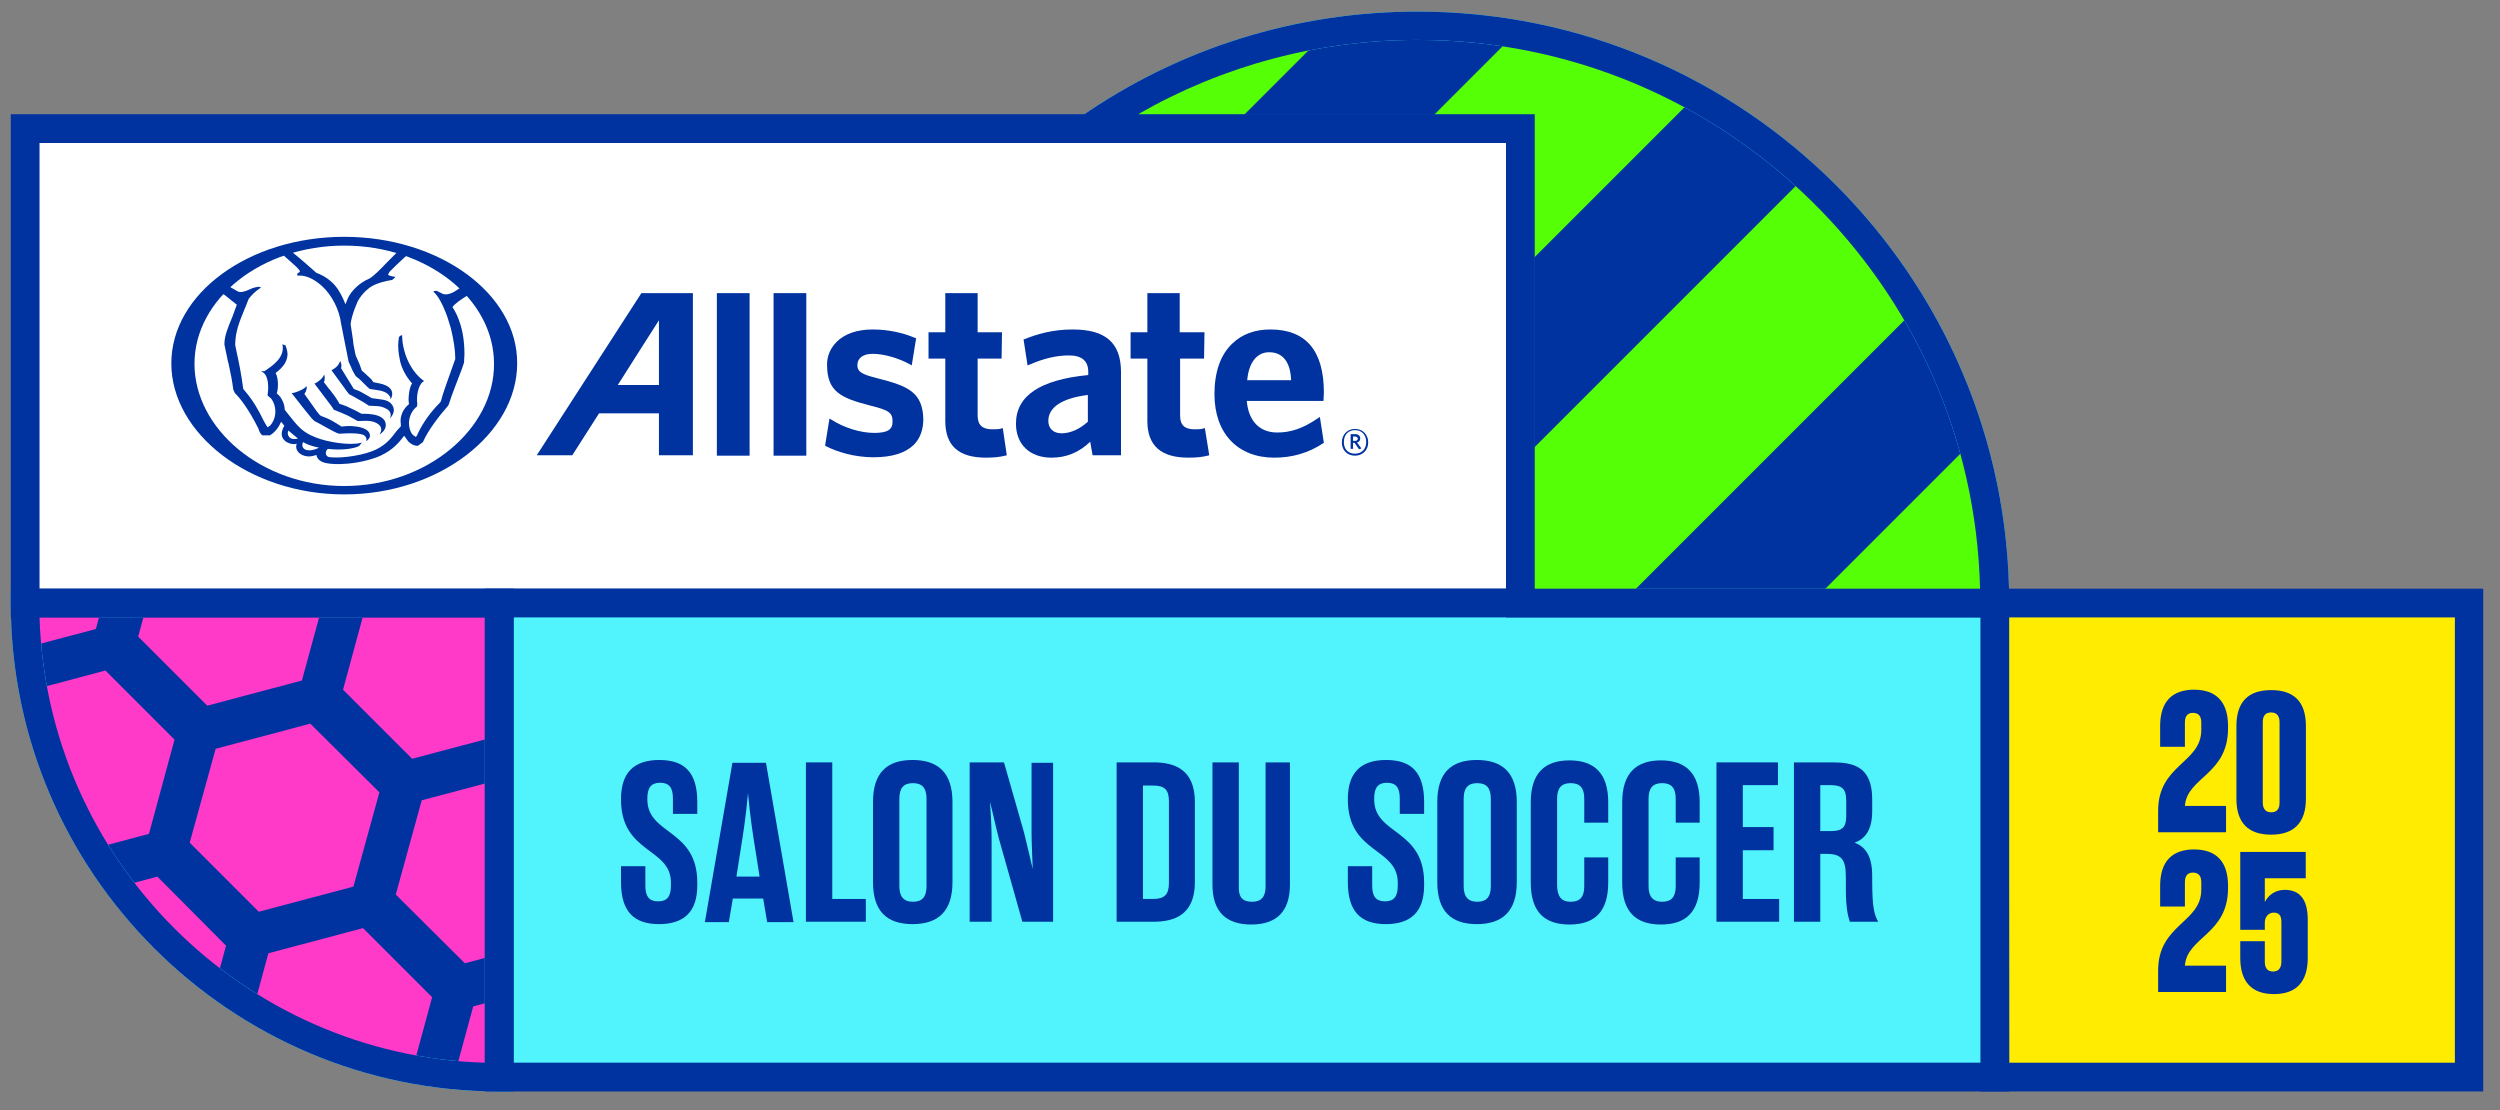 <?xml version="1.0" encoding="UTF-8"?>
<svg id="Layer_1" xmlns="http://www.w3.org/2000/svg" xmlns:xlink="http://www.w3.org/1999/xlink" version="1.1" viewBox="0 0 626 278">
  <rect x="0" y="0" width="626" height="278" fill="#808080" stroke="none"/>
  <!-- Generator: Adobe Illustrator 29.6.0, SVG Export Plug-In . SVG Version: 2.1.1 Build 180)  -->
  <defs>
    <style>
      .st0 {
        fill: none;
      }

      .st1 {
        fill: #ff3ac8;
      }

      .st2 {
        fill: #51f4fc;
      }

      .st3 {
        clip-path: url(#clippath-1);
      }

      .st4 {
        fill: #fff;
      }

      .st5 {
        fill: #55ff06;
      }

      .st6 {
        fill: #ffec00;
      }

      .st7 {
        fill: #0033a0;
      }

      .st8 {
        clip-path: url(#clippath);
      }
    </style>
    <clipPath id="clippath">
      <path class="st0" d="M6.3,151c0,65.6,53.2,118.8,118.8,118.8v-118.8H6.3Z"/>
    </clipPath>
    <clipPath id="clippath-1">
      <path class="st0" d="M272.6,32.2c23.4-16.2,51.8-25.7,82.4-25.7,79.8,0,144.5,64.7,144.5,144.5h-118.8V32.2h-108.1Z"/>
    </clipPath>
  </defs>
  <g>
    <path class="st7" d="M125,269.7c-65.6,0-118.7-53.1-118.7-118.7h118.7v118.7Z"/>
    <path class="st2" d="M128.6,273.3h-3.6c-67.4,0-122.3-54.9-122.3-122.3v-3.6h125.9v125.9h0ZM9.9,154.6c1.9,60.7,50.9,109.7,111.5,111.5v-111.5H9.9Z"/>
  </g>
  <g>
    <path class="st7" d="M272.6,32.2c23.4-16.2,51.8-25.7,82.4-25.7,79.8,0,144.5,64.7,144.5,144.5h-118.8V32.2h-108.1Z"/>
    <path class="st2" d="M503.1,154.6h-126V35.8h-116l9.4-6.5c24.9-17.3,54.1-26.4,84.5-26.4,81.7,0,148.1,66.4,148.1,148.1v3.6h0ZM384.3,147.4h111.5c-1.8-76.1-64.3-137.4-140.8-137.4-24.8,0-48.8,6.4-70,18.6h99.3v118.8h0Z"/>
  </g>
  <g class="st8">
    <g>
      <g>
        <polygon class="st1" points="419.8 161.3 437.1 178.6 460.8 172.3 467.2 148.7 450 131.5 426.2 137.8 419.8 161.3"/>
        <polygon class="st1" points="381.5 199.6 398.7 216.9 422.5 210.6 428.9 187.1 411.6 169.8 387.9 176.1 381.5 199.6"/>
        <polygon class="st1" points="343.1 238 360.4 255.2 384.1 248.9 390.6 225.4 373.3 208.1 349.6 214.4 343.1 238"/>
        <polygon class="st1" points="304.8 276.3 322.1 293.6 345.8 287.3 352.2 263.7 335 246.4 311.2 252.7 304.8 276.3"/>
        <polygon class="st1" points="266.5 314.6 283.7 331.9 307.5 325.6 313.9 302.1 296.6 284.8 272.9 291.1 266.5 314.6"/>
        <polygon class="st1" points="228.1 353 245.4 370.2 269.1 364 275.6 340.4 258.3 323.1 234.6 329.4 228.1 353"/>
        <polygon class="st1" points="189.8 391.3 207.1 408.6 230.8 402.3 237.2 378.7 219.9 361.5 196.2 367.7 189.8 391.3"/>
        <polygon class="st1" points="151.5 429.6 168.7 446.9 192.4 440.6 198.9 417.1 181.6 399.8 157.9 406.1 151.5 429.6"/>
        <polygon class="st1" points="113.1 468 130.4 485.2 154.1 479 160.6 455.4 143.3 438.1 119.6 444.4 113.1 468"/>
        <polygon class="st1" points="74.8 506.3 92.1 523.6 115.8 517.3 122.2 493.7 105 476.5 81.2 482.7 74.8 506.3"/>
        <polygon class="st1" points="36.5 544.6 53.7 561.9 77.4 555.6 83.9 532 66.6 514.8 42.9 521.1 36.5 544.6"/>
        <polygon class="st1" points="-1.9 583 15.4 600.2 39.1 594 45.6 570.4 28.3 553.1 4.6 559.4 -1.9 583"/>
        <polygon class="st1" points="-40.2 621.3 -22.9 638.6 .8 632.3 7.2 608.7 -10 591.5 -33.8 597.7 -40.2 621.3"/>
        <polygon class="st1" points="-78.5 659.6 -61.3 676.9 -37.5 670.6 -31.1 647 -48.4 629.8 -72.1 636.1 -78.5 659.6"/>
        <polygon class="st1" points="-116.9 698 -99.6 715.2 -75.9 708.9 -69.4 685.4 -86.7 668.1 -110.4 674.4 -116.9 698"/>
      </g>
      <g>
        <polygon class="st1" points="368.2 148.4 385.5 165.6 409.2 159.4 415.6 135.8 398.4 118.5 374.7 124.8 368.2 148.4"/>
        <polygon class="st1" points="329.9 186.7 347.2 204 370.9 197.7 377.3 174.1 360 156.9 336.3 163.1 329.9 186.7"/>
        <polygon class="st1" points="291.6 225 308.8 242.3 332.5 236 339 212.5 321.7 195.2 298 201.5 291.6 225"/>
        <polygon class="st1" points="253.2 263.4 270.5 280.6 294.2 274.4 300.6 250.8 283.4 233.5 259.7 239.8 253.2 263.4"/>
        <polygon class="st1" points="214.9 301.7 232.2 319 255.9 312.7 262.3 289.1 245.1 271.9 221.3 278.1 214.9 301.7"/>
        <polygon class="st1" points="176.6 340 193.8 357.3 217.6 351 224 327.5 206.7 310.2 183 316.5 176.6 340"/>
        <polygon class="st1" points="138.2 378.4 155.5 395.6 179.2 389.4 185.6 365.8 168.4 348.5 144.7 354.8 138.2 378.4"/>
        <polygon class="st1" points="99.9 416.7 117.2 434 140.9 427.7 147.3 404.1 130.1 386.9 106.3 393.1 99.9 416.7"/>
        <polygon class="st1" points="61.6 455 78.8 472.3 102.6 466 109 442.5 91.7 425.2 68 431.5 61.6 455"/>
        <polygon class="st1" points="23.2 493.4 40.5 510.6 64.2 504.3 70.7 480.8 53.4 463.5 29.7 469.8 23.2 493.4"/>
        <polygon class="st1" points="-15.1 531.7 2.2 549 25.9 542.7 32.3 519.1 15.1 501.9 -8.7 508.1 -15.1 531.7"/>
        <polygon class="st1" points="-53.4 570 -36.2 587.3 -12.4 581 -6 557.5 -23.3 540.2 -47 546.5 -53.4 570"/>
        <polygon class="st1" points="-91.8 608.4 -74.5 625.6 -50.8 619.3 -44.3 595.8 -61.6 578.5 -85.3 584.8 -91.8 608.4"/>
        <polygon class="st1" points="-130.1 646.7 -112.8 664 -89.1 657.7 -82.7 634.1 -99.9 616.8 -123.7 623.1 -130.1 646.7"/>
        <polygon class="st1" points="-168.4 685 -151.2 702.3 -127.4 696 -121 672.5 -138.3 655.2 -162 661.5 -168.4 685"/>
      </g>
      <g>
        <polygon class="st1" points="355.3 96.8 372.6 114.1 396.3 107.8 402.7 84.2 385.4 66.9 361.7 73.2 355.3 96.8"/>
        <polygon class="st1" points="317 135.1 334.2 152.4 357.9 146.1 364.4 122.6 347.1 105.3 323.4 111.6 317 135.1"/>
        <polygon class="st1" points="278.6 173.5 295.9 190.7 319.6 184.4 326 160.9 308.8 143.6 285.1 149.9 278.6 173.5"/>
        <polygon class="st1" points="240.3 211.8 257.6 229.1 281.3 222.8 287.7 199.2 270.5 181.9 246.7 188.2 240.3 211.8"/>
        <polygon class="st1" points="202 250.1 219.2 267.4 242.9 261.1 249.4 237.6 232.1 220.3 208.4 226.6 202 250.1"/>
        <polygon class="st1" points="163.6 288.5 180.9 305.7 204.6 299.4 211.1 275.9 193.8 258.6 170.1 264.9 163.6 288.5"/>
        <polygon class="st1" points="125.3 326.8 142.6 344.1 166.3 337.8 172.7 314.2 155.4 297 131.7 303.2 125.3 326.8"/>
        <polygon class="st1" points="87 365.1 104.2 382.4 127.9 376.1 134.4 352.5 117.1 335.3 93.4 341.6 87 365.1"/>
        <polygon class="st1" points="48.6 403.5 65.9 420.7 89.6 414.4 96.1 390.9 78.8 373.6 55.1 379.9 48.6 403.5"/>
        <polygon class="st1" points="10.3 441.8 27.6 459.1 51.3 452.8 57.7 429.2 40.5 411.9 16.7 418.2 10.3 441.8"/>
        <polygon class="st1" points="-28 480.1 -10.8 497.4 12.9 491.1 19.4 467.5 2.1 450.3 -21.6 456.6 -28 480.1"/>
        <polygon class="st1" points="-66.4 518.5 -49.1 535.7 -25.4 529.4 -18.9 505.9 -36.2 488.6 -59.9 494.9 -66.4 518.5"/>
        <polygon class="st1" points="-104.7 556.8 -87.4 574.1 -63.7 567.8 -57.3 544.2 -74.6 526.9 -98.3 533.2 -104.7 556.8"/>
        <polygon class="st1" points="-143 595.1 -125.8 612.4 -102.1 606.1 -95.6 582.5 -112.9 565.3 -136.6 571.6 -143 595.1"/>
        <polygon class="st1" points="-181.4 633.5 -164.1 650.7 -140.4 644.4 -133.9 620.9 -151.2 603.6 -174.9 609.9 -181.4 633.5"/>
      </g>
      <g>
        <polygon class="st1" points="303.7 83.9 321 101.1 344.7 94.8 351.1 71.3 333.9 54 310.2 60.3 303.7 83.9"/>
        <polygon class="st1" points="265.4 122.2 282.7 139.5 306.4 133.2 312.8 109.6 295.5 92.3 271.8 98.6 265.4 122.2"/>
        <polygon class="st1" points="227.1 160.5 244.3 177.8 268 171.5 274.5 147.9 257.2 130.7 233.5 137 227.1 160.5"/>
        <polygon class="st1" points="188.7 198.9 206 216.1 229.7 209.8 236.1 186.3 218.9 169 195.2 175.3 188.7 198.9"/>
        <polygon class="st1" points="150.4 237.2 167.7 254.5 191.4 248.2 197.8 224.6 180.5 207.3 156.8 213.6 150.4 237.2"/>
        <polygon class="st1" points="112.1 275.5 129.3 292.8 153 286.5 159.5 263 142.2 245.7 118.5 252 112.1 275.5"/>
        <polygon class="st1" points="73.7 313.9 91 331.1 114.7 324.8 121.2 301.3 103.9 284 80.2 290.3 73.7 313.9"/>
        <polygon class="st1" points="35.4 352.2 52.7 369.5 76.4 363.2 82.8 339.6 65.5 322.3 41.8 328.6 35.4 352.2"/>
        <polygon class="st1" points="-2.9 390.5 14.3 407.8 38 401.5 44.5 378 27.2 360.7 3.5 367 -2.9 390.5"/>
        <polygon class="st1" points="-41.3 428.9 -24 446.1 -.3 439.8 6.2 416.3 -11.1 399 -34.8 405.3 -41.3 428.9"/>
        <polygon class="st1" points="-79.6 467.2 -62.3 484.5 -38.6 478.2 -32.2 454.6 -49.5 437.3 -73.2 443.6 -79.6 467.2"/>
        <polygon class="st1" points="-117.9 505.5 -100.7 522.8 -77 516.5 -70.5 492.9 -87.8 475.7 -111.5 482 -117.9 505.5"/>
        <polygon class="st1" points="-156.3 543.8 -139 561.1 -115.3 554.8 -108.8 531.3 -126.1 514 -149.8 520.3 -156.3 543.8"/>
        <polygon class="st1" points="-194.6 582.2 -177.3 599.5 -153.6 593.2 -147.2 569.6 -164.4 552.3 -188.2 558.6 -194.6 582.2"/>
        <polygon class="st1" points="-232.9 620.5 -215.7 637.8 -191.9 631.5 -185.5 607.9 -202.8 590.7 -226.5 597 -232.9 620.5"/>
      </g>
      <g>
        <polygon class="st1" points="290.8 32.3 308 49.6 331.8 43.3 338.2 19.7 320.9 2.4 297.2 8.7 290.8 32.3"/>
        <polygon class="st1" points="252.4 70.6 269.7 87.9 293.4 81.6 299.9 58 282.6 40.8 258.9 47.1 252.4 70.6"/>
        <polygon class="st1" points="214.1 109 231.4 126.2 255.1 119.9 261.5 96.4 244.3 79.1 220.6 85.4 214.1 109"/>
        <polygon class="st1" points="175.8 147.3 193.1 164.6 216.8 158.3 223.2 134.7 205.9 117.4 182.2 123.7 175.8 147.3"/>
        <polygon class="st1" points="137.4 185.6 154.7 202.9 178.4 196.6 184.9 173 167.6 155.8 143.9 162.1 137.4 185.6"/>
        <polygon class="st1" points="99.1 224 116.4 241.2 140.1 234.9 146.5 211.4 129.3 194.1 105.6 200.4 99.1 224"/>
        <polygon class="st1" points="60.8 262.3 78.1 279.6 101.8 273.3 108.2 249.7 90.9 232.4 67.2 238.7 60.8 262.3"/>
        <polygon class="st1" points="22.5 300.6 39.7 317.9 63.4 311.6 69.9 288 52.6 270.8 28.9 277.1 22.5 300.6"/>
        <polygon class="st1" points="-15.9 339 1.4 356.2 25.1 349.9 31.5 326.4 14.3 309.1 -9.4 315.4 -15.9 339"/>
        <polygon class="st1" points="-54.2 377.3 -36.9 394.6 -13.2 388.3 -6.8 364.7 -24.1 347.4 -47.8 353.7 -54.2 377.3"/>
        <polygon class="st1" points="-92.5 415.6 -75.3 432.9 -51.6 426.6 -45.1 403 -62.4 385.8 -86.1 392.1 -92.5 415.6"/>
        <polygon class="st1" points="-130.9 454 -113.6 471.2 -89.9 464.9 -83.4 441.4 -100.7 424.1 -124.4 430.4 -130.9 454"/>
        <polygon class="st1" points="-169.2 492.3 -151.9 509.5 -128.2 503.3 -121.8 479.7 -139.1 462.4 -162.8 468.7 -169.2 492.3"/>
        <polygon class="st1" points="-207.5 530.6 -190.3 547.9 -166.6 541.6 -160.1 518 -177.4 500.8 -201.1 507.1 -207.5 530.6"/>
        <polygon class="st1" points="-245.9 569 -228.6 586.2 -204.9 579.9 -198.4 556.4 -215.7 539.1 -239.4 545.4 -245.9 569"/>
      </g>
      <g>
        <polygon class="st1" points="239.2 19.4 256.5 36.6 280.2 30.3 286.6 6.8 269.4 -10.5 245.6 -4.2 239.2 19.4"/>
        <polygon class="st1" points="200.9 57.7 218.1 75 241.9 68.7 248.3 45.1 231 27.8 207.3 34.1 200.9 57.7"/>
        <polygon class="st1" points="162.6 96 179.8 113.3 203.5 107 210 83.4 192.7 66.2 169 72.5 162.6 96"/>
        <polygon class="st1" points="124.2 134.4 141.5 151.6 165.2 145.3 171.6 121.8 154.4 104.5 130.7 110.8 124.2 134.4"/>
        <polygon class="st1" points="85.9 172.7 103.2 190 126.9 183.7 133.3 160.1 116 142.8 92.3 149.1 85.9 172.7"/>
        <polygon class="st1" points="47.5 211 64.8 228.3 88.5 222 95 198.4 77.7 181.2 54 187.5 47.5 211"/>
        <polygon class="st1" points="9.2 249.4 26.5 266.6 50.2 260.3 56.6 236.8 39.4 219.5 15.7 225.8 9.2 249.4"/>
        <polygon class="st1" points="-29.1 287.7 -11.9 305 11.9 298.7 18.3 275.1 1 257.8 -22.7 264.1 -29.1 287.7"/>
        <polygon class="st1" points="-67.4 326 -50.2 343.3 -26.5 337 -20 313.4 -37.3 296.2 -61 302.5 -67.4 326"/>
        <polygon class="st1" points="-105.8 364.4 -88.5 381.6 -64.8 375.3 -58.4 351.8 -75.6 334.5 -99.3 340.8 -105.8 364.4"/>
        <polygon class="st1" points="-144.1 402.7 -126.8 420 -103.1 413.7 -96.7 390.1 -114 372.8 -137.7 379.1 -144.1 402.7"/>
        <polygon class="st1" points="-182.4 441 -165.2 458.3 -141.5 452 -135 428.4 -152.3 411.2 -176 417.5 -182.4 441"/>
        <polygon class="st1" points="-220.8 479.4 -203.5 496.6 -179.8 490.3 -173.4 466.8 -190.6 449.5 -214.3 455.8 -220.8 479.4"/>
        <polygon class="st1" points="-259.1 517.7 -241.8 535 -218.1 528.7 -211.7 505.1 -229 487.8 -252.7 494.1 -259.1 517.7"/>
        <polygon class="st1" points="-297.4 556 -280.2 573.3 -256.5 567 -250 543.4 -267.3 526.2 -291 532.5 -297.4 556"/>
      </g>
      <g>
        <polygon class="st1" points="226.3 -32.2 243.6 -14.9 267.3 -21.2 273.7 -44.8 256.4 -62.1 232.7 -55.8 226.3 -32.2"/>
        <polygon class="st1" points="187.9 6.1 205.2 23.4 228.9 17.1 235.4 -6.5 218.1 -23.7 194.4 -17.4 187.9 6.1"/>
        <polygon class="st1" points="149.6 44.5 166.9 61.7 190.6 55.4 197 31.9 179.8 14.6 156.1 20.9 149.6 44.5"/>
        <polygon class="st1" points="111.3 82.8 128.6 100.1 152.3 93.8 158.7 70.2 141.4 52.9 117.7 59.2 111.3 82.8"/>
        <polygon class="st1" points="72.9 121.1 90.2 138.4 113.9 132.1 120.4 108.5 103.1 91.3 79.4 97.6 72.9 121.1"/>
        <polygon class="st1" points="34.6 159.4 51.9 176.7 75.6 170.4 82 146.9 64.8 129.6 41 135.9 34.6 159.4"/>
        <polygon class="st1" points="-3.7 197.8 13.6 215.1 37.3 208.8 43.7 185.2 26.4 167.9 2.7 174.2 -3.7 197.8"/>
        <polygon class="st1" points="-42 236.1 -24.8 253.4 -1.1 247.1 5.4 223.5 -11.9 206.3 -35.6 212.6 -42 236.1"/>
        <polygon class="st1" points="-80.4 274.5 -63.1 291.7 -39.4 285.4 -33 261.9 -50.2 244.6 -73.9 250.9 -80.4 274.5"/>
        <polygon class="st1" points="-118.7 312.8 -101.4 330 -77.7 323.8 -71.3 300.2 -88.6 282.9 -112.3 289.2 -118.7 312.8"/>
        <polygon class="st1" points="-157.1 351.1 -139.8 368.4 -116.1 362.1 -109.6 338.5 -126.9 321.3 -150.6 327.5 -157.1 351.1"/>
        <polygon class="st1" points="-195.4 389.4 -178.1 406.7 -154.4 400.4 -148 376.9 -165.2 359.6 -188.9 365.9 -195.4 389.4"/>
        <polygon class="st1" points="-233.7 427.8 -216.4 445 -192.7 438.8 -186.3 415.2 -203.6 397.9 -227.3 404.2 -233.7 427.8"/>
        <polygon class="st1" points="-272 466.1 -254.8 483.4 -231.1 477.1 -224.6 453.5 -241.9 436.3 -265.6 442.5 -272 466.1"/>
        <polygon class="st1" points="-310.4 504.4 -293.1 521.7 -269.4 515.4 -263 491.9 -280.2 474.6 -303.9 480.9 -310.4 504.4"/>
      </g>
      <g>
        <polygon class="st1" points="174.7 -45.2 192 -27.9 215.7 -34.2 222.1 -57.7 204.9 -75 181.1 -68.7 174.7 -45.2"/>
        <polygon class="st1" points="136.4 -6.8 153.6 10.4 177.4 4.2 183.8 -19.4 166.5 -36.7 142.8 -30.4 136.4 -6.8"/>
        <polygon class="st1" points="98 31.5 115.3 48.8 139 42.5 145.5 18.9 128.2 1.7 104.5 8 98 31.5"/>
        <polygon class="st1" points="59.7 69.8 77 87.1 100.7 80.8 107.1 57.3 89.9 40 66.2 46.3 59.7 69.8"/>
        <polygon class="st1" points="21.4 108.2 38.6 125.4 62.4 119.2 68.8 95.6 51.5 78.3 27.8 84.6 21.4 108.2"/>
        <polygon class="st1" points="-17 146.5 .3 163.8 24 157.5 30.5 133.9 13.2 116.7 -10.5 122.9 -17 146.5"/>
        <polygon class="st1" points="-55.3 184.9 -38 202.1 -14.3 195.8 -7.9 172.3 -25.1 155 -48.8 161.3 -55.3 184.9"/>
        <polygon class="st1" points="-93.6 223.2 -76.3 240.4 -52.6 234.2 -46.2 210.6 -63.5 193.3 -87.2 199.6 -93.6 223.2"/>
        <polygon class="st1" points="-132 261.5 -114.7 278.8 -91 272.5 -84.5 248.9 -101.8 231.7 -125.5 237.9 -132 261.5"/>
        <polygon class="st1" points="-170.3 299.8 -153 317.1 -129.3 310.8 -122.9 287.3 -140.1 270 -163.9 276.3 -170.3 299.8"/>
        <polygon class="st1" points="-208.6 338.2 -191.4 355.5 -167.6 349.2 -161.2 325.6 -178.5 308.3 -202.2 314.6 -208.6 338.2"/>
        <polygon class="st1" points="-246.9 376.5 -229.7 393.8 -206 387.5 -199.5 363.9 -216.8 346.7 -240.5 353 -246.9 376.5"/>
        <polygon class="st1" points="-285.3 414.8 -268 432.1 -244.3 425.8 -237.9 402.3 -255.1 385 -278.8 391.3 -285.3 414.8"/>
        <polygon class="st1" points="-323.6 453.2 -306.4 470.4 -282.6 464.1 -276.2 440.6 -293.5 423.3 -317.2 429.6 -323.6 453.2"/>
        <polygon class="st1" points="-362 491.5 -344.7 508.8 -321 502.5 -314.5 478.9 -331.8 461.7 -355.5 468 -362 491.5"/>
      </g>
      <g>
        <polygon class="st1" points="161.8 -96.7 179 -79.4 202.8 -85.7 209.2 -109.3 191.9 -126.6 168.2 -120.3 161.8 -96.7"/>
        <polygon class="st1" points="123.4 -58.4 140.7 -41.1 164.4 -47.4 170.9 -71 153.6 -88.2 129.9 -81.9 123.4 -58.4"/>
        <polygon class="st1" points="85.1 -20.1 102.4 -2.8 126.1 -9.1 132.5 -32.6 115.3 -49.9 91.6 -43.6 85.1 -20.1"/>
        <polygon class="st1" points="46.8 18.3 64 35.5 87.8 29.3 94.2 5.7 76.9 -11.6 53.2 -5.3 46.8 18.3"/>
        <polygon class="st1" points="8.4 56.6 25.7 73.9 49.4 67.6 55.9 44 38.6 26.8 14.9 33 8.4 56.6"/>
        <polygon class="st1" points="-29.9 94.9 -12.6 112.2 11.1 105.9 17.5 82.4 .3 65.1 -23.5 71.4 -29.9 94.9"/>
        <polygon class="st1" points="-68.2 133.3 -51 150.6 -27.2 144.3 -20.8 120.7 -38.1 103.4 -61.8 109.7 -68.2 133.3"/>
        <polygon class="st1" points="-106.6 171.6 -89.3 188.9 -65.6 182.6 -59.1 159 -76.4 141.8 -100.1 148.1 -106.6 171.6"/>
        <polygon class="st1" points="-144.9 209.9 -127.6 227.2 -103.9 220.9 -97.5 197.4 -114.7 180.1 -138.4 186.4 -144.9 209.9"/>
        <polygon class="st1" points="-183.2 248.3 -165.9 265.5 -142.2 259.2 -135.8 235.7 -153.1 218.4 -176.8 224.7 -183.2 248.3"/>
        <polygon class="st1" points="-221.6 286.6 -204.3 303.9 -180.6 297.6 -174.1 274 -191.4 256.8 -215.1 263 -221.6 286.6"/>
        <polygon class="st1" points="-259.9 324.9 -242.6 342.2 -218.9 335.9 -212.5 312.4 -229.7 295.1 -253.4 301.4 -259.9 324.9"/>
        <polygon class="st1" points="-298.2 363.3 -281 380.5 -257.2 374.2 -250.8 350.7 -268.1 333.4 -291.8 339.7 -298.2 363.3"/>
        <polygon class="st1" points="-336.5 401.6 -319.3 418.9 -295.6 412.6 -289.1 389 -306.4 371.8 -330.1 378 -336.5 401.6"/>
        <polygon class="st1" points="-374.9 439.9 -357.6 457.2 -333.9 450.9 -327.5 427.4 -344.7 410.1 -368.5 416.4 -374.9 439.9"/>
      </g>
      <g>
        <polygon class="st1" points="110.2 -109.7 127.5 -92.4 151.2 -98.7 157.6 -122.2 140.4 -139.5 116.6 -133.2 110.2 -109.7"/>
        <polygon class="st1" points="71.9 -71.3 89.1 -54 112.8 -60.3 119.3 -83.9 102 -101.2 78.3 -94.9 71.9 -71.3"/>
        <polygon class="st1" points="33.5 -33 50.8 -15.7 74.5 -22 81 -45.6 63.7 -62.8 40 -56.5 33.5 -33"/>
        <polygon class="st1" points="-4.8 5.3 12.5 22.6 36.2 16.3 42.6 -7.2 25.4 -24.5 1.6 -18.2 -4.8 5.3"/>
        <polygon class="st1" points="-43.1 43.7 -25.9 60.9 -2.2 54.7 4.3 31.1 -13 13.8 -36.7 20.1 -43.1 43.7"/>
        <polygon class="st1" points="-81.5 82 -64.2 99.3 -40.5 93 -34 69.4 -51.3 52.2 -75 58.5 -81.5 82"/>
        <polygon class="st1" points="-119.8 120.3 -102.5 137.6 -78.8 131.3 -72.4 107.8 -89.6 90.5 -113.4 96.8 -119.8 120.3"/>
        <polygon class="st1" points="-158.1 158.7 -140.9 175.9 -117.2 169.6 -110.7 146.1 -128 128.8 -151.7 135.1 -158.1 158.7"/>
        <polygon class="st1" points="-196.5 197 -179.2 214.3 -155.5 208 -149 184.4 -166.3 167.1 -190 173.4 -196.5 197"/>
        <polygon class="st1" points="-234.8 235.3 -217.5 252.6 -193.8 246.3 -187.4 222.8 -204.6 205.5 -228.4 211.8 -234.8 235.3"/>
        <polygon class="st1" points="-273.1 273.7 -255.9 290.9 -232.1 284.6 -225.7 261.1 -243 243.8 -266.7 250.1 -273.1 273.7"/>
        <polygon class="st1" points="-311.5 312 -294.2 329.3 -270.5 323 -264 299.4 -281.3 282.1 -305 288.4 -311.5 312"/>
        <polygon class="st1" points="-349.8 350.3 -332.5 367.6 -308.8 361.3 -302.4 337.8 -319.6 320.5 -343.4 326.8 -349.8 350.3"/>
        <polygon class="st1" points="-388.1 388.7 -370.9 405.9 -347.1 399.6 -340.7 376.1 -358 358.8 -381.7 365.1 -388.1 388.7"/>
        <polygon class="st1" points="-426.5 427 -409.2 444.3 -385.5 438 -379 414.4 -396.3 397.1 -420 403.4 -426.5 427"/>
      </g>
      <g>
        <polygon class="st1" points="97.3 -161.2 114.5 -144 138.2 -150.2 144.7 -173.8 127.4 -191.1 103.7 -184.8 97.3 -161.2"/>
        <polygon class="st1" points="58.9 -122.9 76.2 -105.6 99.9 -111.9 106.3 -135.5 89.1 -152.7 65.4 -146.5 58.9 -122.9"/>
        <polygon class="st1" points="20.6 -84.6 37.9 -67.3 61.6 -73.6 68 -97.1 50.8 -114.4 27 -108.1 20.6 -84.6"/>
        <polygon class="st1" points="-17.7 -46.2 -.5 -29 23.2 -35.2 29.7 -58.8 12.4 -76.1 -11.3 -69.8 -17.7 -46.2"/>
        <polygon class="st1" points="-56.1 -7.9 -38.8 9.4 -15.1 3.1 -8.6 -20.5 -25.9 -37.8 -49.6 -31.5 -56.1 -7.9"/>
        <polygon class="st1" points="-94.4 30.4 -77.1 47.7 -53.4 41.4 -47 17.9 -64.2 .6 -88 6.9 -94.4 30.4"/>
        <polygon class="st1" points="-132.7 68.8 -115.5 86 -91.8 79.8 -85.3 56.2 -102.6 38.9 -126.3 45.2 -132.7 68.8"/>
        <polygon class="st1" points="-171.1 107.1 -153.8 124.4 -130.1 118.1 -123.6 94.5 -140.9 77.2 -164.6 83.5 -171.1 107.1"/>
        <polygon class="st1" points="-209.4 145.4 -192.1 162.7 -168.4 156.4 -162 132.9 -179.2 115.6 -203 121.9 -209.4 145.4"/>
        <polygon class="st1" points="-247.7 183.8 -230.5 201 -206.8 194.8 -200.3 171.2 -217.6 153.9 -241.3 160.2 -247.7 183.8"/>
        <polygon class="st1" points="-286.1 222.1 -268.8 239.4 -245.1 233.1 -238.6 209.5 -255.9 192.2 -279.6 198.5 -286.1 222.1"/>
        <polygon class="st1" points="-324.4 260.4 -307.1 277.7 -283.4 271.4 -277 247.9 -294.2 230.6 -318 236.9 -324.4 260.4"/>
        <polygon class="st1" points="-362.7 298.8 -345.5 316 -321.8 309.7 -315.3 286.2 -332.6 268.9 -356.3 275.2 -362.7 298.8"/>
        <polygon class="st1" points="-401.1 337.1 -383.8 354.4 -360.1 348.1 -353.6 324.5 -370.9 307.2 -394.6 313.5 -401.1 337.1"/>
        <polygon class="st1" points="-439.4 375.4 -422.1 392.7 -398.4 386.4 -392 362.9 -409.2 345.6 -433 351.9 -439.4 375.4"/>
      </g>
      <g>
        <polygon class="st1" points="45.7 -174.2 63 -156.9 86.7 -163.2 93.1 -186.7 75.8 -204 52.1 -197.7 45.7 -174.2"/>
        <polygon class="st1" points="7.4 -135.8 24.6 -118.6 48.3 -124.8 54.8 -148.4 37.5 -165.7 13.8 -159.4 7.4 -135.8"/>
        <polygon class="st1" points="-31 -97.5 -13.7 -80.2 10 -86.5 16.5 -110.1 -.8 -127.3 -24.5 -121.1 -31 -97.5"/>
        <polygon class="st1" points="-69.3 -59.2 -52 -41.9 -28.3 -48.2 -21.9 -71.7 -39.2 -89 -62.9 -82.7 -69.3 -59.2"/>
        <polygon class="st1" points="-107.6 -20.8 -90.4 -3.6 -66.7 -9.9 -60.2 -33.4 -77.5 -50.7 -101.2 -44.4 -107.6 -20.8"/>
        <polygon class="st1" points="-146 17.5 -128.7 34.8 -105 28.5 -98.6 4.9 -115.8 -12.4 -139.5 -6.1 -146 17.5"/>
        <polygon class="st1" points="-184.3 55.8 -167 73.1 -143.3 66.8 -136.9 43.2 -154.1 26 -177.9 32.3 -184.3 55.8"/>
        <polygon class="st1" points="-222.6 94.2 -205.4 111.4 -181.6 105.2 -175.2 81.6 -192.5 64.3 -216.2 70.6 -222.6 94.2"/>
        <polygon class="st1" points="-261 132.5 -243.7 149.8 -220 143.5 -213.5 119.9 -230.8 102.7 -254.5 108.9 -261 132.5"/>
        <polygon class="st1" points="-299.3 170.8 -282 188.1 -258.3 181.8 -251.9 158.2 -269.1 141 -292.9 147.3 -299.3 170.8"/>
        <polygon class="st1" points="-337.6 209.2 -320.4 226.4 -296.6 220.1 -290.2 196.6 -307.5 179.3 -331.2 185.6 -337.6 209.2"/>
        <polygon class="st1" points="-376 247.5 -358.7 264.8 -335 258.5 -328.5 234.9 -345.8 217.6 -369.5 223.9 -376 247.5"/>
        <polygon class="st1" points="-414.3 285.8 -397 303.1 -373.3 296.8 -366.9 273.2 -384.1 256 -407.9 262.3 -414.3 285.8"/>
        <polygon class="st1" points="-452.6 324.2 -435.4 341.4 -411.6 335.1 -405.2 311.6 -422.5 294.3 -446.2 300.6 -452.6 324.2"/>
        <polygon class="st1" points="-491 362.5 -473.7 379.8 -450 373.5 -443.5 349.9 -460.8 332.6 -484.5 338.9 -491 362.5"/>
      </g>
    </g>
  </g>
  <g>
    <rect class="st6" x="499.5" y="151" width="118.8" height="118.8"/>
    <path class="st7" d="M621.8,273.3h-125.9v-125.9h125.9v125.9h0ZM503.1,266.1h111.6v-111.5h-111.6v111.5Z"/>
  </g>
  <g>
    <rect class="st4" x="6.3" y="32.2" width="374.5" height="118.8"/>
    <path class="st7" d="M384.3,154.6H2.7V28.6h381.6v126h0ZM9.9,147.4h367.3V35.8H9.9v111.6Z"/>
  </g>
  <g>
    <rect class="st2" x="125" y="151" width="374.5" height="118.8"/>
    <path class="st7" d="M503.1,273.3H121.4v-125.9h381.6l.1,125.9h0ZM128.6,266.1h367.3v-111.5H128.6v111.5h0Z"/>
  </g>
  <path class="st7" d="M128.6,273.3h-3.6c-67.4,0-122.3-54.9-122.3-122.3v-3.6h125.9v125.9h0ZM9.9,154.6c1.9,60.7,50.9,109.7,111.5,111.5v-111.5H9.9Z"/>
  <g class="st3">
    <g>
      <rect class="st5" x="-244.34" y="-361.3" width="920.89" height="43" transform="translate(303.57 53.28) rotate(-45)"/>
      <rect class="st5" x="-190.14" y="-307.12" width="920.89" height="43" transform="translate(281.13 107.48) rotate(-45)"/>
      <rect class="st5" x="-135.93" y="-252.93" width="920.89" height="43" transform="translate(258.69 161.68) rotate(-45)"/>
      <rect class="st5" x="-81.8" y="-198.67" width="920.89" height="43" transform="translate(236.18 215.85) rotate(-45)"/>
      <rect class="st5" x="-27.59" y="-144.48" width="920.89" height="43" transform="translate(213.74 270.05) rotate(-45)"/>
      <rect class="st5" x="26.61" y="-90.3" width="920.89" height="43" transform="translate(191.3 324.25) rotate(-45)"/>
      <rect class="st5" x="80.82" y="-36.12" width="920.89" height="43" transform="translate(168.87 378.45) rotate(-45)"/>
      <rect class="st5" x="134.95" y="18" width="920.89" height="43" transform="translate(146.45 432.58) rotate(-45)"/>
      <rect class="st5" x="189.16" y="72.19" width="920.89" height="43" transform="translate(124.01 486.78) rotate(-45)"/>
      <rect class="st5" x="243.35" y="126.38" width="920.89" height="43" transform="translate(101.57 540.97) rotate(-45)"/>
      <rect class="st5" x="297.49" y="180.63" width="920.89" height="43" transform="translate(79.07 595.15) rotate(-45)"/>
    </g>
  </g>
  <path class="st7" d="M503.1,154.6h-126V35.8h-116l9.4-6.5c24.9-17.3,54.1-26.4,84.5-26.4,81.7,0,148.1,66.4,148.1,148.1v3.6h0ZM384.3,147.4h111.5c-1.8-76.1-64.3-137.4-140.8-137.4-24.8,0-48.8,6.4-70,18.6h99.3v118.8h0Z"/>
  <g>
    <path class="st7" d="M540.9,187v-5.2c0-6.1,3-9.1,8.5-9.1s8.5,3,8.5,9.1v.6c0,11.6-10.3,12.2-10.8,19.4h10.3v6.6h-17v-5.4c0-11.6,10.8-11.9,10.8-20.2v-1.9c0-1.6-.7-2.4-2.1-2.4s-2,.9-2,2.4v6.1h-6.2Z"/>
    <path class="st7" d="M568.7,209c-5.7,0-8.7-2.9-8.7-9v-18.2c0-6.1,3-9,8.7-9s8.7,2.9,8.7,9v18.2c0,6.1-3.1,9-8.7,9ZM568.7,178.4c-1.5,0-2.1.9-2.1,2.4v20.2c0,1.5.7,2.4,2.1,2.4s2.1-.8,2.1-2.4v-20.2c0-1.5-.7-2.4-2.1-2.4Z"/>
    <path class="st7" d="M540.9,227v-5.2c0-6.1,3-9.1,8.5-9.1s8.5,3,8.5,9.1v.6c0,11.6-10.3,12.2-10.8,19.4h10.3v6.6h-17v-5.4c0-11.6,10.8-11.9,10.8-20.2v-1.9c0-1.6-.7-2.4-2.1-2.4s-2,.9-2,2.4v6.1h-6.2Z"/>
  </g>
  <g>
    <g>
      <path class="st7" d="M165,96.4h-10.3c.6-1,10.3-16.2,10.3-16.2v16.2ZM160.6,73.4l-26.2,40.6h8.9l6.7-10.5h15v10.5h8.5v-40.6h-12.9Z"/>
      <rect class="st7" x="179.5" y="73.4" width="8.2" height="40.7"/>
      <rect class="st7" x="193.7" y="73.4" width="8.2" height="40.7"/>
      <g>
        <path class="st7" d="M220,94.8c-4.5-1.1-5.4-1.8-5.3-3.6.1-1.6,1.5-2.6,3.8-2.6,2.8,0,6.3,1,9.3,2.6l.5.3,1.1-6.8-.3-.1c-3.1-1.3-6.7-2.1-10.6-2.1s-7,1.1-9,3.1c-1.6,1.6-2.5,3.7-2.4,6,.1,6.3,3.2,8,10.6,9.9,4.9,1.2,5.8,1.8,5.8,4.1,0,2-1.3,2.8-4.6,2.8s-7.4-1.2-10.7-3.3l-.5-.3-1.1,6.8.2.1c2.6,1.4,7.1,2.8,11.9,2.8s8-1.1,10.1-3.1c1.6-1.6,2.4-3.8,2.4-6.5-.2-6.6-3.7-8.2-11.2-10.1"/>
        <path class="st7" d="M251.1,107.2l-.4.1c-.6.2-1.3.2-2.3.2-2.4,0-3.6-1.1-3.6-3.4v-14.3h6l.1-6.6h-6.1v-9.8h-8.1v9.8h-4.2v6.6h4.2v15.6c0,6.2,3.3,9.2,10.2,9.2,2.2,0,3.6-.2,4.8-.5l.4-.1-1-6.8Z"/>
        <path class="st7" d="M265.8,108.5c-2,0-3.3-1.2-3.3-3.1,0-3.4,3.4-5.7,9.9-6.5v6.7c-2,1.8-4.3,2.9-6.6,2.9M268.6,82.5c-5.1,0-9,1.2-12,2.4l-.3.1,1,6.5.5-.2c3.7-1.6,6.8-2.3,9.9-2.3s4.8,1.3,4.8,4.1v.8c-12.1,1.2-18.1,5.2-18.1,12.2,0,5.2,3.5,8.5,8.9,8.5,3.7,0,6.9-1.3,9.7-4,.1.9.6,3.4.6,3.4h7.1v-21.1c-.1-7.1-3.9-10.4-12.1-10.4"/>
        <path class="st7" d="M301.7,107.2l-.4.1c-.6.2-1.3.2-2.2.2-2.5,0-3.6-1.1-3.6-3.4v-14.3h6l.1-6.6h-6.2v-9.8h-8.1v9.8h-4.2v6.6h4.2v15.6c0,6.2,3.4,9.2,10.3,9.2,2.2,0,3.6-.2,4.8-.5l.4-.1-1.1-6.8Z"/>
        <path class="st7" d="M312.3,95.2c.4-4.4,2.4-7,5.5-7,4.2,0,5.4,3.7,5.5,7h-11ZM329.9,104.8c-3.7,2.5-6.7,3.5-10.1,3.5-4.4,0-7.2-2.9-7.6-7.9h19.2l.1-2.1c0-10.5-4.5-15.8-13.4-15.8-3.9,0-7.1,1.2-9.5,3.5-3,2.8-4.5,7.2-4.5,12.7,0,9.8,5.8,15.9,15,15.9,4.5,0,8.6-1.2,12.2-3.6l.2-.1-1-6.5-.6.4Z"/>
      </g>
      <g>
        <path class="st7" d="M86.2,121.7c-20.7,0-37.5-14.3-37.5-30.6s16.8-29.6,37.5-29.6,37.5,13.3,37.5,29.6c.1,16.3-16.8,30.6-37.5,30.6M86.2,59.3c-23.9,0-43.3,14.2-43.3,31.7s19.5,32.8,43.3,32.8,43.3-15.3,43.3-32.8c.1-17.4-19.4-31.7-43.3-31.7"/>
        <path class="st7" d="M55.7,73.5l.6.4,3,2.4-1.1,3c-1,2.4-2,4.8-2,6.7v.3l.9,4.3.1.3c.5,2.2,1,4.8,1.2,6.6l.4.9c1.3,1.3,3.4,3.9,5.9,8.9l.1.3c.2.7.6,1.2.9,1.4h1.9c1.3-.8,2.2-2,2.8-3.4l.8,1c-2.2,3.7,1.7,5,3.1,4.5-.8,2.2,2.1,4,4.9,2.8.3,1.4,1.5,1.9,2.7,2.1,1.1.2,2.7.3,5.1.1,3.7-.3,7.1-1.4,8.5-2.1,2.9-1.4,4.4-3.2,5.4-4.5l.3-.4,1,1.4c.9.9,1.8,1.2,2.5,1.1l1.2-.9c1.3-3,4.1-6.6,6.3-9.1l.2-.4c.5-1.7,2.2-6.1,3.1-8.4l.6-1.7.1-.4c0-.7.1-1.3.1-2,0-3-.4-5.9-1.3-8.3-.4-1.2-.8-2-1.2-2.7l-.5-.8c.6-.9,2.4-2.1,3.9-3l.1-.1-1.8-1.9-1.2.8c-1.3.9-2.6,1.2-3.4.9l-1.2-.6-.2-.1-.4-.1-.4.1-.2.1.4.4c.8.9,1.2,1.6,1.7,2.6l.3.6c.4.9.8,1.8,1.1,2.7l.9,2.9c.7,3,1.1,5.4,1.1,7.5v.2l-1,2.8c-1,2.8-2.3,6.4-2.6,7.8l-.4.5c-2.8,2.8-4.8,6.1-5.6,8.1l-.3.3-.6-.4c-.7-.6-1.1-1.9-1.1-3.2.1-1.6.8-3.1,2-4l.1-.6c-.3-1.9.2-4.7,1.4-5.6l.3-.2-.3-.2c-3.4-2.6-5.1-7.3-5.2-10.8v-.5l-.5.2-.3.3c-.1.7-.2,1.4-.2,2.1,0,1.8.4,3.4.5,4,.5,2,1.5,3.8,2.9,5.4l.1.1c-.6.8-.9,2.7-.9,4.1l.1,1.1c-1.6,1.3-2.1,3-2.1,4.2l.1,1.3-.8.9-.2.2c-1.5,2-2.6,3.4-5.1,4.7-2.8,1.4-8.2,2.3-11.6,2-1.3-.1-1.1-1.2-1.1-1.3l.2-.5.3-.3c3.3.4,6.4,0,7.8-.7l.5-.6.2-.3-.3.1c-2.8.7-8.4-.2-11.3-1.4-3.3-1.3-4.3-2.6-7-6l-.7-.9c0-.9-.3-1.9-.8-2.7-.4-.8-1-1.2-1.2-1.4.2-.6.3-1.4.3-2.2,0-1.1-.2-2.3-.6-2.9,2-1.5,3-3,3-4.8,0-.8-.5-2.1-.5-2.1l-.8-.3.1.5c.3,3-2.6,4.9-4.5,6.2l-.9.1.4.2c1.5.9,1.5,3.9,1.2,5.7v.1l.1.1.1.1.7.6c1.5,2,1.4,5-.3,6.8l-.6.4-.5-.8-.5-.9c-1.3-2.6-2.4-4.8-5-7.8l-.1-.2c-.5-3.8-1.1-6.7-1.7-9.4l-.3-1.5v-.4c.1-3,1-5.3,2.1-8l.7-1.7.5-1.3.1-.2c.7-.9,1.5-1.7,2.6-2.5l.5-.3-.6-.2s-1.2.1-2.4.7l-.2.1c-.9.4-1.9.7-2.6.4l-2.1-1.2-1.8,1.7ZM74.6,109.8c-2.1.6-2.9-.9-2.4-2l2.4,2ZM79.9,112.1c-3.1,1.5-4.8.2-4-1.4.9.6,2.5,1.1,4,1.4M70.9,63.8l.5.5,1.8,1.6,1,.9c.7.7.9,1,.9,1.2l-.3.3-.3.1-.1.6h.4c2.3-.1,4.5,1.4,5.9,2.7,2.4,2.2,4.3,5.9,4.7,9.3l1.9,9.6.7,1.5.1.3.3.6c.3.6.7,1.2.7,1.2l1,.8,1.4,1.4.4.4.7.6,2,.3c3.4.5,3.2,2.3,3.2,2.3,0,0,2-3-2.8-4l-1.5-.3h0l-.5-.7-.2-.2-1.5-1.4-.7-.6-.6-1.7-.9-2c-.2-.6-.3-1.6-.6-2.9l-.1-1-.6-4,.1-.8c.3-1.5.9-3.2,1.7-5,1.1-2.1,3.2-3.6,3.3-3.6,1.6-1,4-1.5,5.3-1.7l.7-.6.1-.2h-.2c-.7-.1-1.5-.3-1.6-.5v-.1l.3-.6,1-1,.6-.6,2.9-2.7-2.4-.8-2.6,2.6c-1.7,1.8-3.7,3.8-4.6,4.2-2.2.9-4.4,2.9-5.3,4.9l-.6,1.5c-.7-1.8-1.5-3.4-2.6-4.7-1.2-1.4-2.8-2.5-4.7-3.2-1-.9-4.4-3.9-6.2-5.3l-2.1.8ZM85.4,92.2c.3-.9-.2-1.8-.2-1.8l-.3.6c-.2.5-.8,1.1-1.7,1.6l-.2.1,3.5,4.8.2.3.7.9,1.5.8.5.3,1.6.9,1.4.9h.1l2.1.1c1.3.1,2,.6,2.4.8,1.4.9.6,2.3.6,2.3,0,0,1.8-1.6.6-3.4-.4-.6-1.1-1.2-2.9-1.4l-2.2-.3-1.2-.7-1.6-.9-.4-.2-1.3-.5-3.2-5.2ZM83.4,102.3l.2.3,1.5.6c.9.4,2.2.9,2.8,1.3l1.6.9c.1.1,1.8-.1,2.8,0,1.3.1,2.4.6,2.9,1.3.7,1-.2,2.1-.2,2.1.2-.1,1.7-1,1.6-2.5-.1-1.4-1.4-2.8-6.1-2.7l-1.3-.7-.4-.2-2.1-1-1.7-.6h0l-.4-.7c-.6-1-1.3-1.9-2-2.8l-.2-.2-1.3-1.7c.4-.8.1-1.9.1-1.9l-.5.8c-.3.4-1.2,1.1-1.8,1.4h-.2s4.3,5.7,4.3,5.7l.4.6ZM78,104.7l.7.7c1.3.6,5,2.9,6.2,3.2l2.3-.1c1.3,0,2.8,0,3.8.4,1.1.6.7,1.6.7,1.6,0,0,1.2-.8.9-1.7-.1-.8-1.1-1.9-4.4-2.1-1.1-.1-2.6.1-2.6.1h-.1c-7.2-4.7-3.4.1-8.6-7.2l-.7-1c.1,0,.7-.9.6-1.9l-.6.5c-.5.4-1.9,1-2.8,1.2h-.4s3.3,4.2,3.3,4.2"/>
      </g>
    </g>
    <path class="st7" d="M339.3,114.1c-1.9,0-3.3-1.3-3.3-3.3s1.4-3.4,3.3-3.4,3.3,1.4,3.3,3.4c0,1.9-1.4,3.3-3.3,3.3M339.3,107.7c-1.6,0-2.8,1.1-2.8,3s1.2,2.9,2.8,2.9,2.8-1.1,2.8-2.9c0-1.9-1.2-3-2.8-3M340.3,112.5l-1.1-1.6h-.4v1.5h-.6v-3.7h1.1c.8,0,1.3.4,1.3,1.1,0,.5-.3.9-.8,1l1.1,1.5-.6.2ZM339.3,109.3h-.5v1.1h.5c.4,0,.7-.2.7-.6-.1-.3-.3-.5-.7-.5"/>
  </g>
  <g>
    <path class="st7" d="M161.6,221.8c0,2.6.9,3.9,3.2,3.9s3.2-1.3,3.2-3.9v-.8c0-8.8-12.5-7.2-12.5-20.8v-.1c0-6.6,3.2-9.8,9.6-9.8s9.5,3.2,9.5,10.5v3h-6.1v-3.9c0-2.6-.9-3.9-3.2-3.9s-3.2,1.3-3.2,3.9v.3c0,8.9,12.5,7.3,12.5,20.8v.7c0,6.5-3.2,9.7-9.6,9.7s-9.5-3.3-9.5-10.5v-4h6.1v4.9Z"/>
    <path class="st7" d="M191.1,225h-7.6l-1,5.9h-6l6.9-39.9h8.4l6.9,39.9h-6.6l-1-5.9ZM184.4,219.5h5.8l-1.1-7c-.6-3.6-1.3-8.3-1.8-13.9-.5,5.6-1.2,10.2-1.8,13.9l-1.1,7Z"/>
    <path class="st7" d="M201.8,190.9h6.6v34.2h8.4v5.7h-15v-39.9Z"/>
    <path class="st7" d="M218.6,200.8c0-7.3,3.5-10.5,9.9-10.5s10,3.2,10,10.5v20.1c0,7.3-3.6,10.5-10,10.5s-9.9-3.2-9.9-10.5v-20.1ZM228.6,225.8c2.4,0,3.4-1.3,3.4-3.9v-21.9c0-2.6-1-3.9-3.4-3.9s-3.4,1.3-3.4,3.9v21.9c0,2.5,1,3.9,3.4,3.9Z"/>
    <path class="st7" d="M263.7,190.9v39.9h-7.7l-5.9-20.9c-.7-2.6-1.5-6.4-2.2-9.1.2,2.7.4,6.7.4,9.2v20.8h-5.5v-39.9h8.6l5,17.5c.7,2.7,1.5,6.4,2.2,9.2-.1-2.8-.3-6.7-.3-9.2v-17.4h5.4v-.1Z"/>
    <path class="st7" d="M279.6,190.9h9.3c5.1,0,10.3,1.7,10.3,9.9v20.1c0,8.2-5.2,9.9-10.3,9.9h-9.3v-39.9ZM286.2,196.6v28.5h2.5c2.9,0,4-1.1,4-4v-20.4c0-3-1.1-4-4-4h-2.5v-.1Z"/>
    <path class="st7" d="M313.5,225.8c2.3,0,3.4-1.2,3.4-3.8v-31.1h6.1v30.6c0,6.9-3.5,10-9.7,10s-9.7-3.1-9.7-10v-30.6h6.6v31.1c-.1,2.6.9,3.8,3.3,3.8Z"/>
    <path class="st7" d="M343.6,221.8c0,2.6.9,3.9,3.2,3.9s3.2-1.3,3.2-3.9v-.8c0-8.8-12.5-7.2-12.5-20.8v-.1c0-6.6,3.2-9.8,9.6-9.8s9.5,3.2,9.5,10.5v3h-6.1v-3.9c0-2.6-.9-3.9-3.2-3.9s-3.2,1.3-3.2,3.9v.3c0,8.9,12.5,7.3,12.5,20.8v.7c0,6.5-3.2,9.7-9.6,9.7s-9.5-3.3-9.5-10.5v-4h6.1v4.9Z"/>
    <path class="st7" d="M359.9,200.8c0-7.3,3.5-10.5,9.9-10.5s10,3.2,10,10.5v20.1c0,7.3-3.6,10.5-10,10.5s-9.9-3.2-9.9-10.5v-20.1ZM369.9,225.8c2.4,0,3.4-1.3,3.4-3.9v-21.9c0-2.6-1-3.9-3.4-3.9s-3.4,1.3-3.4,3.9v21.9c0,2.5,1,3.9,3.4,3.9Z"/>
    <path class="st7" d="M393.3,225.8c2.4,0,3.4-1.3,3.4-3.9v-7.2h6v6.3c0,7.3-3.4,10.5-9.7,10.5s-9.7-3.2-9.7-10.5v-20.1c0-7.3,3.5-10.5,9.7-10.5s9.7,3.2,9.7,10.5v5.1h-6v-6c0-2.6-1-3.9-3.4-3.9s-3.4,1.3-3.4,3.9v21.9c.1,2.5,1,3.9,3.4,3.9Z"/>
    <path class="st7" d="M416.2,225.8c2.4,0,3.4-1.3,3.4-3.9v-7.2h6v6.3c0,7.3-3.4,10.5-9.7,10.5s-9.7-3.2-9.7-10.5v-20.1c0-7.3,3.5-10.5,9.7-10.5s9.7,3.2,9.7,10.5v5.1h-6v-6c0-2.6-1-3.9-3.4-3.9s-3.4,1.3-3.4,3.9v21.9c0,2.5,1,3.9,3.4,3.9Z"/>
    <path class="st7" d="M436.4,225.1h9.1v5.7h-15.7v-39.9h15.4v5.7h-8.8v10.5h7.7v5.8h-7.7v12.2Z"/>
    <path class="st7" d="M455.8,213.9v16.9h-6.6v-39.9h9.7c5.1,0,9.9,1,9.9,9.2v3c0,4.9-1.9,7-4.4,7.9,2.6,1,4.4,3.2,4.4,8.3v1.2c0,7.2.6,8.6,1.5,10.3h-7.1c-.4-1.2-1-3.2-1-8.2v-3c0-4.6-1.2-5.8-5-5.8h-1.4v.1ZM458.4,208.1c2.9,0,3.9-.9,3.9-3.8v-3.8c0-2.9-1-3.9-3.9-3.9h-2.6v11.5h2.6Z"/>
  </g>
  <path class="st7" d="M567.11,235.67v5.15c0,1.55.65,2.45,2.05,2.45s2.1-.9,2.1-2.45v-10c0-1.7-.7-2.3-1.95-2.3s-2.2,1.05-2.2,2.5v1.8h-6.15v-19.5h16.4v6.6h-10.25v5.95c.9-1.75,2.6-3.05,5-3.05,3.35,0,5.75,1.9,5.75,7.5v9.55c0,6.05-2.95,9.05-8.45,9.05s-8.45-3-8.45-9.05v-4.2h6.15Z"/>
</svg>